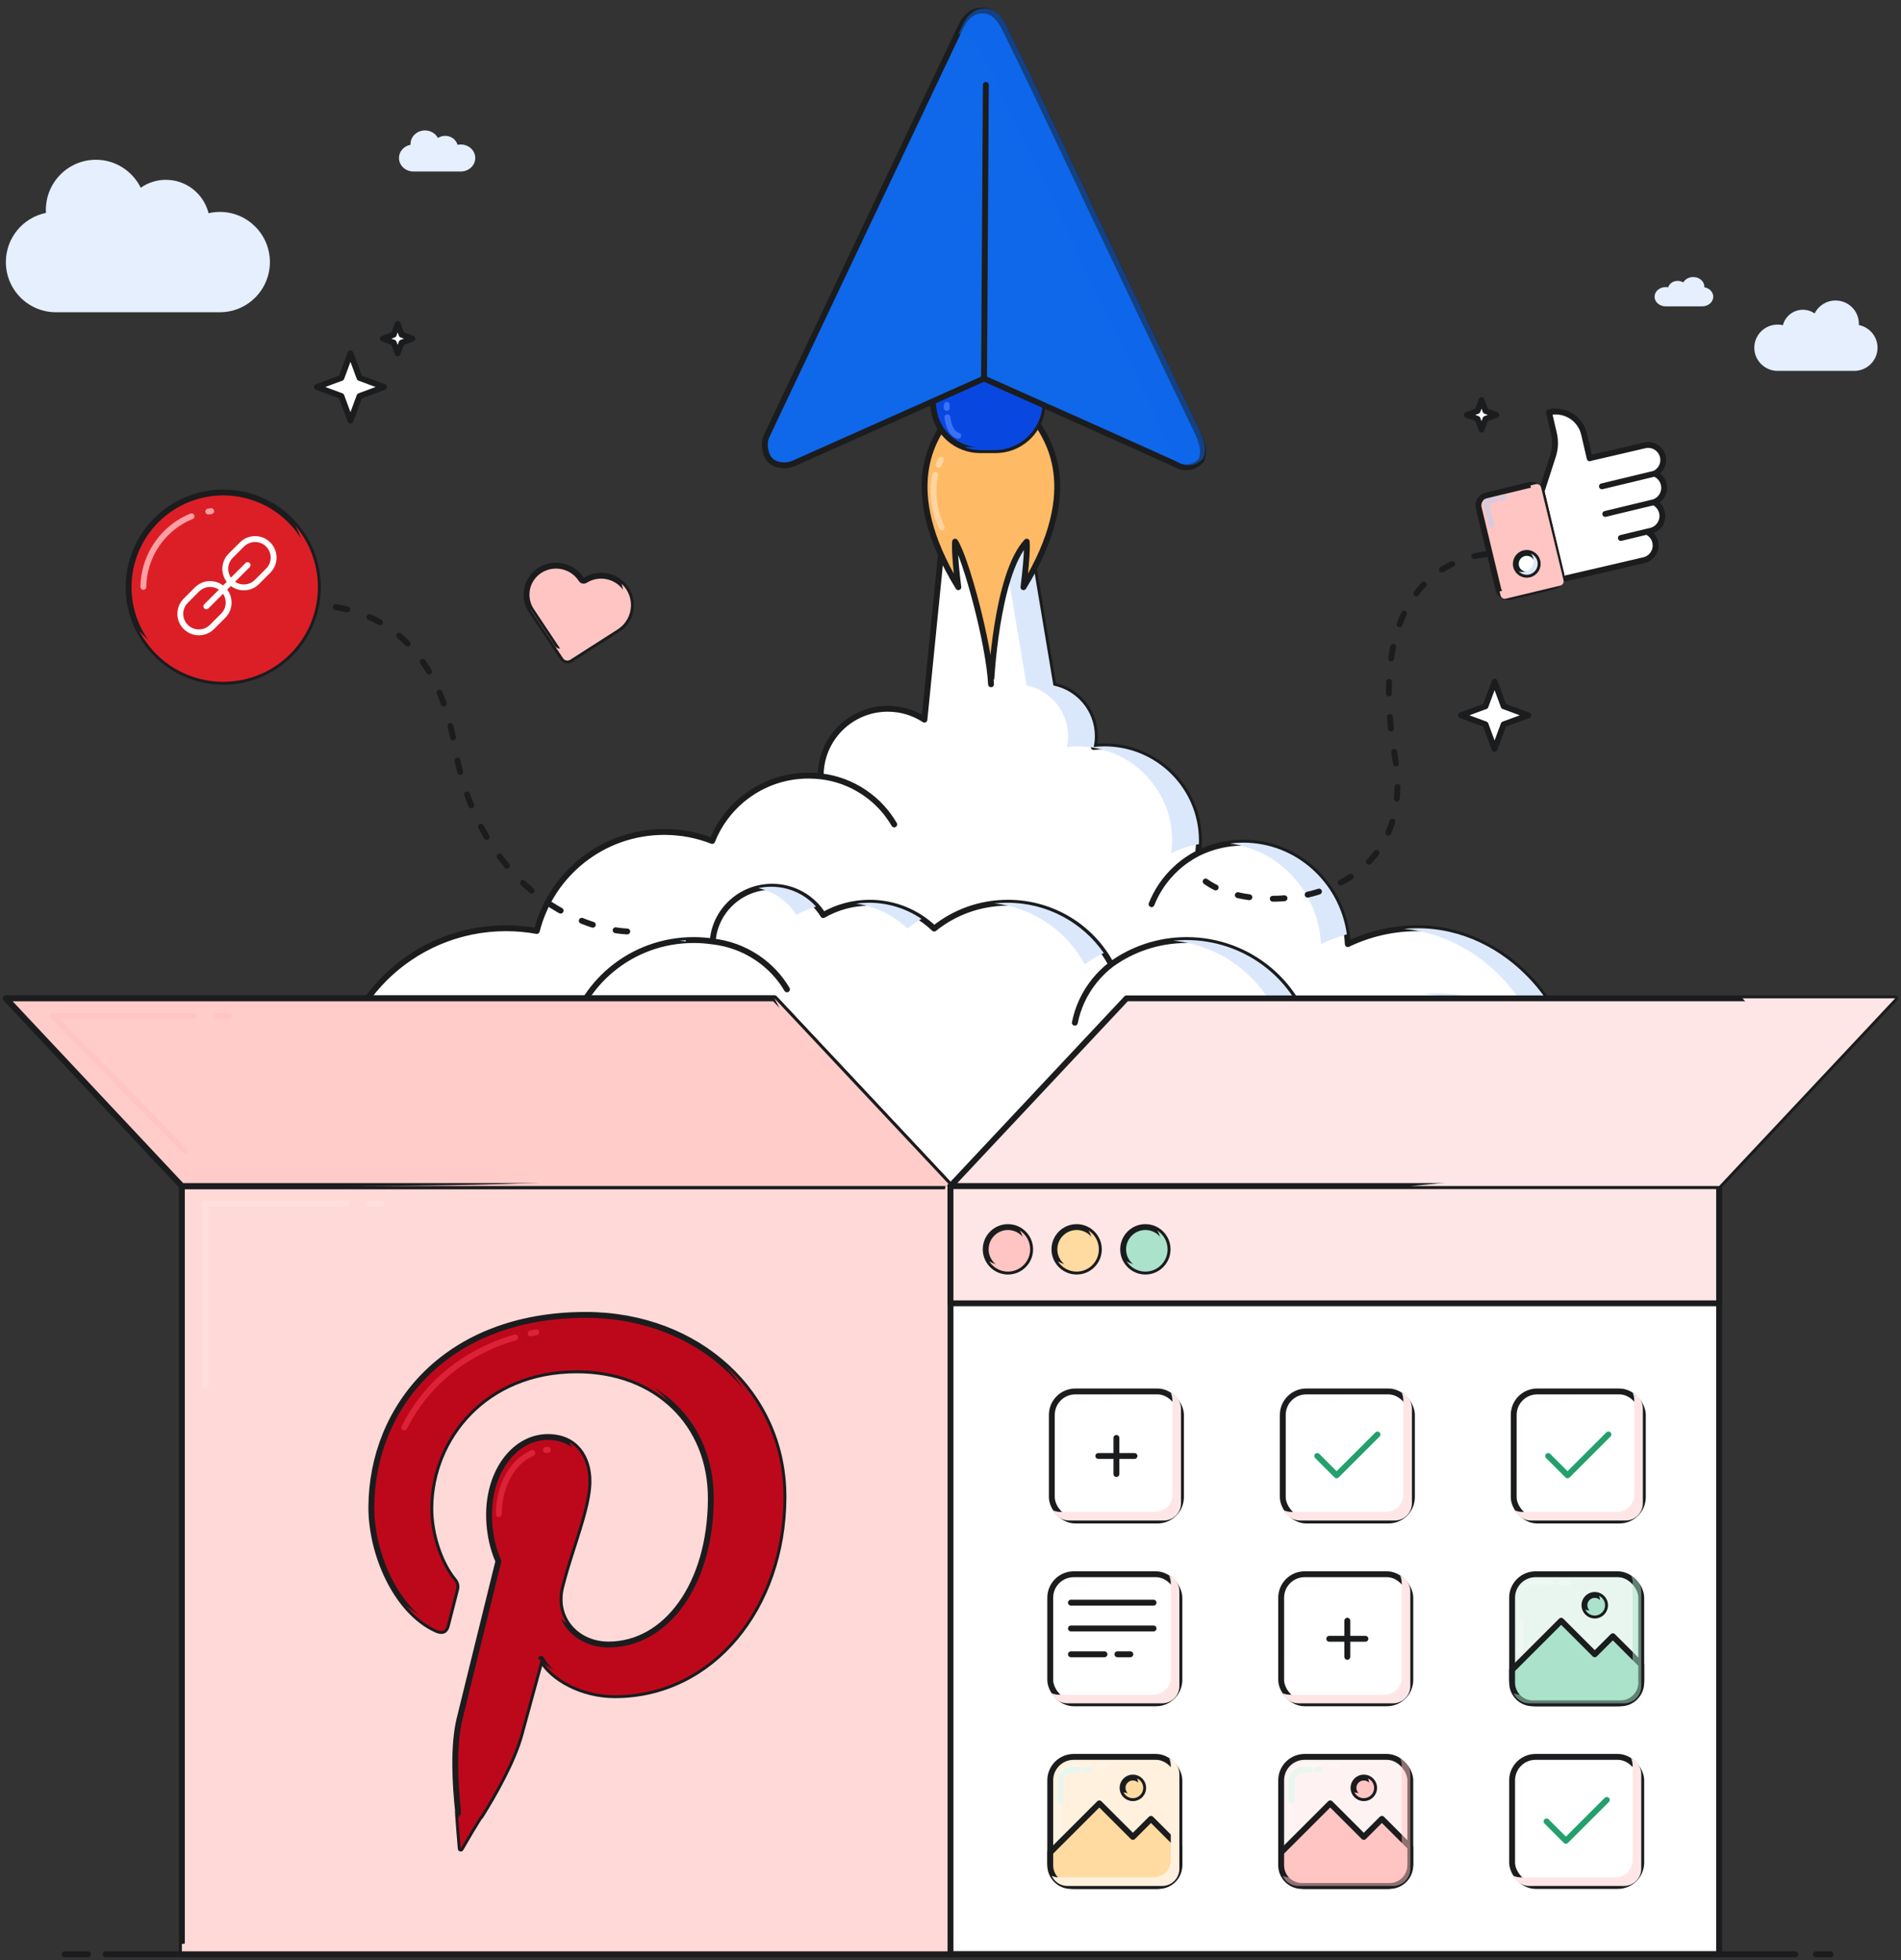 <?xml version="1.0" encoding="UTF-8"?>
<svg xmlns="http://www.w3.org/2000/svg" width="324" height="334" viewBox="0 0 324 334" fill="none">
  <rect x="0" y="0" width="324" height="334" fill="#333333" stroke="none"/>
  <path d="M157.554 122.627L163.243 65.891H171.03L179.538 116.804C183.57 117.617 186.605 121.171 186.605 125.431C186.605 126.066 186.537 126.686 186.409 127.283C187.014 127.214 187.629 127.178 188.252 127.178C197.14 127.178 204.345 134.364 204.345 143.229C204.345 143.957 204.297 144.674 204.202 145.377C206.537 144.229 209.153 143.586 211.916 143.586C221.451 143.586 229.237 151.244 229.716 160.875C233.316 159.141 237.355 158.17 241.621 158.17C256.764 158.17 268.996 172.236 268.996 187.338H162.996H56.996C56.996 171.229 70.091 158.17 86.244 158.17C88.034 158.17 89.786 158.33 91.487 158.637C93.929 148.942 102.727 141.763 113.206 141.763C116.092 141.763 118.85 142.307 121.383 143.298C123.968 136.776 130.346 132.162 137.805 132.162C138.508 132.162 139.201 132.203 139.882 132.283C139.881 132.242 139.881 132.202 139.881 132.161C139.881 125.87 144.994 120.771 151.302 120.771C153.61 120.771 155.758 121.453 157.554 122.627Z" fill="white"></path>
  <path d="M204.202 145.377C204.297 144.674 204.345 143.957 204.345 143.229C204.345 134.364 197.14 127.178 188.252 127.178C187.629 127.178 187.014 127.214 186.409 127.283C186.537 126.686 186.605 126.066 186.605 125.431C186.605 121.171 183.57 117.617 179.538 116.804L171.03 65.891H163.243L157.554 122.627C155.758 121.453 153.61 120.771 151.302 120.771C144.994 120.771 139.881 125.87 139.881 132.161C139.881 132.202 139.881 132.242 139.882 132.283M204.202 145.377C206.537 144.229 209.153 143.586 211.916 143.586C221.451 143.586 229.237 151.244 229.716 160.875C233.316 159.141 237.355 158.17 241.621 158.17C256.764 158.17 268.996 172.236 268.996 187.338H162.996H56.996C56.996 171.229 70.091 158.17 86.244 158.17C88.034 158.17 89.786 158.33 91.487 158.637C93.929 148.942 102.727 141.763 113.206 141.763C116.092 141.763 118.85 142.307 121.383 143.298C123.968 136.776 130.346 132.162 137.805 132.162C138.508 132.162 139.201 132.203 139.882 132.283M204.202 145.377C202.869 146.056 201.606 146.926 200.453 147.989C198.555 149.739 197.157 151.827 196.265 154.074M139.882 132.283C142.486 132.582 145.057 133.499 147.372 135.076C149.507 136.531 151.196 138.392 152.408 140.485" stroke="#1B1C1E" stroke-linecap="round" stroke-linejoin="round"></path>
  <g style="mix-blend-mode:multiply">
    <path d="M166.461 65.891L174.97 116.804C179.001 117.617 182.036 121.171 182.036 125.431C182.036 126.066 181.968 126.686 181.84 127.283C182.445 127.214 183.06 127.178 183.683 127.178C192.571 127.178 199.776 134.364 199.776 143.229C199.776 143.957 199.728 144.674 199.633 145.377C201.1 144.656 202.678 144.134 204.334 143.845C204.341 143.641 204.345 143.435 204.345 143.229C204.345 134.364 197.14 127.178 188.252 127.178C187.629 127.178 187.014 127.214 186.409 127.283C186.537 126.686 186.605 126.066 186.605 125.431C186.605 121.171 183.57 117.617 179.539 116.804L171.03 65.891H166.461Z" fill="#DBE8FC"></path>
    <path d="M209.632 143.734C218.098 144.842 224.707 152.026 225.147 160.875C226.554 160.197 228.029 159.636 229.558 159.204C228.319 150.373 220.893 143.586 211.916 143.586C211.142 143.586 210.38 143.636 209.632 143.734Z" fill="#DBE8FC"></path>
    <path d="M239.259 158.27C253.366 159.553 264.427 172.977 264.427 187.338H268.996C268.996 172.236 256.764 158.17 241.621 158.17C240.825 158.17 240.037 158.204 239.259 158.27Z" fill="#DBE8FC"></path>
  </g>
  <path d="M124.359 163.144C126.697 160.617 130.042 159.035 133.756 159.035C139.212 159.035 143.87 162.448 145.71 167.253" stroke="#1B1C1E"></path>
  <path d="M168.908 116.596V116.593L168.908 116.592C168.917 116.404 169.766 97.897 174.988 92.294C174.988 92.294 175.221 93.787 174.437 100.055C185.02 82.82 178.004 74.385 176.771 72.074H161.002C159.769 74.385 152.753 82.82 163.336 100.055C162.553 93.787 162.785 92.294 162.785 92.294C164.643 95.184 168.563 109.677 168.908 116.596Z" fill="#FFBA66"></path>
  <path d="M168.908 116.596V116.593C168.908 116.596 169.739 97.926 174.988 92.294C174.988 92.294 175.221 93.787 174.437 100.055C185.02 82.82 178.004 74.385 176.771 72.074H161.002C159.769 74.385 152.753 82.82 163.336 100.055C162.553 93.787 162.785 92.294 162.785 92.294C164.643 95.184 168.563 109.677 168.908 116.596ZM168.908 116.596L168.908 116.594M168.908 116.596V116.599L168.908 116.597" stroke="#1B1C1E" stroke-linejoin="round"></path>
  <path d="M160.504 89.87C159.666 88.207 158.544 84.515 159.394 80.915M160.392 78.345C160.229 78.633 160.084 78.925 159.956 79.22" stroke="#FFD4A0" stroke-linecap="round" stroke-linejoin="round"></path>
  <g style="mix-blend-mode:multiply">
    <path d="M162.963 71.121C161.896 73.119 159.892 78.554 162.771 84.308C166.371 91.501 167.97 95.897 168.37 100.293C168.77 95.897 170.369 91.501 173.968 84.308C176.848 78.554 174.844 73.119 173.777 71.121H162.963Z" fill="#FFBA66" fill-opacity="0.5"></path>
  </g>
  <g style="mix-blend-mode:multiply">
    <path d="M164.719 71.119C164.07 72.335 163.21 75.643 164.962 79.145C167.152 83.522 168.126 86.198 168.369 88.873C168.613 86.198 169.586 83.522 171.776 79.145C173.529 75.643 172.669 72.335 172.02 71.119H164.719Z" fill="#FFBA66" fill-opacity="0.5"></path>
  </g>
  <path d="M158.32 64.031H178.418L177.608 69.817C177.056 73.768 173.674 76.707 169.683 76.707H167.056C163.064 76.707 159.682 73.768 159.13 69.817L158.32 64.031Z" fill="#0848E0" stroke="#1B1C1E"></path>
  <g style="mix-blend-mode:multiply">
    <path d="M164.327 76.169C165.24 76.516 166.228 76.705 167.255 76.705L169.484 76.705C173.59 76.705 177.068 73.682 177.637 69.618L178.419 64.029L175.243 64.029L174.536 69.082C173.968 73.145 170.489 76.169 166.384 76.169L164.327 76.169Z" fill="#0848E0"></path>
  </g>
  <path d="M161.376 68.977C161.367 69.139 161.361 69.321 161.36 69.515M163.316 74.24C162.177 73.955 161.663 72.514 161.465 71.104" stroke="#3A72F8" stroke-linecap="round"></path>
  <path d="M167.717 64.499L135.419 78.899C133.586 79.732 131.236 79.258 130.62 77.34C130.231 76.127 130.291 75.08 130.683 74.243C141.73 50.908 152.802 27.582 163.751 4.536C164.365 3.242 165.383 2.061 166.801 1.85C169.95 1.38 170.945 4.274 172.087 6.534C176.996 16.514 181.685 26.629 186.467 36.685C192.19 48.73 197.922 60.801 203.687 72.787C204.569 74.632 205.468 76.342 204.774 78.389C204.271 79.017 203.557 79.44 202.764 79.581C201.972 79.722 201.155 79.572 200.464 79.157C190.159 74.497 178.125 69.148 167.717 64.499Z" fill="#0F67EA"></path>
  <path d="M168.024 14.47L167.717 64.499M167.717 64.499L135.419 78.899C133.586 79.732 131.236 79.258 130.62 77.34C130.231 76.127 130.291 75.08 130.683 74.243C141.73 50.908 152.802 27.582 163.751 4.536C164.365 3.242 165.383 2.061 166.801 1.85C169.95 1.38 170.945 4.274 172.087 6.534C176.996 16.514 181.685 26.629 186.467 36.685C192.19 48.73 197.922 60.801 203.687 72.787C204.569 74.632 205.468 76.342 204.774 78.389C204.271 79.017 203.557 79.44 202.764 79.581C201.972 79.722 201.155 79.572 200.464 79.157C190.159 74.497 178.125 69.148 167.717 64.499Z" stroke="#1B1C1E" stroke-linecap="round" stroke-linejoin="round"></path>
  <g style="mix-blend-mode:screen">
    <path d="M159.161 20.783L158.025 23.16M135.879 69.53L155.186 29.105" stroke="#0F67EA" stroke-opacity="0.8" stroke-linecap="round" stroke-linejoin="round"></path>
  </g>
  <g style="mix-blend-mode:multiply">
    <path d="M163.357 5.759C165.792 5.673 166.813 7.782 167.764 9.747C167.886 10 168.007 10.249 168.13 10.492C171.571 17.489 174.905 24.553 178.238 31.616C179.659 34.627 181.08 37.638 182.509 40.643L183.306 42.319C188.764 53.808 194.231 65.315 199.729 76.745C199.769 76.827 199.808 76.909 199.847 76.991C200.126 77.572 200.399 78.141 200.616 78.715C200.684 78.745 200.751 78.776 200.818 78.806C201.509 79.221 202.326 79.371 203.118 79.23C203.91 79.089 204.625 78.666 205.128 78.039C205.79 76.082 205 74.434 204.159 72.682C204.12 72.6 204.08 72.518 204.041 72.436C198.543 61.006 193.076 49.5 187.618 38.011L186.821 36.334C185.392 33.329 183.971 30.318 182.55 27.308C179.217 20.244 175.883 13.181 172.441 6.184C172.319 5.941 172.198 5.691 172.075 5.439C171.06 3.341 169.966 1.079 167.155 1.499C165.737 1.71 164.719 2.891 164.104 4.185C163.855 4.71 163.606 5.234 163.357 5.759Z" fill="#0F67EA" fill-opacity="0.5"></path>
  </g>
  <path d="M131.608 151.098C126.228 151.098 121.821 155.214 121.471 160.421C120.409 160.264 119.323 160.182 118.217 160.182C107.561 160.182 98.7 167.737 96.863 177.698C92.004 174.115 85.971 171.992 79.431 171.992C66.765 171.992 55.99 179.955 51.996 191.069L162.496 205.059L272.996 191.069C269.889 178.555 258.175 171.118 244.496 171.118C236.215 171.118 228.982 172.67 223.685 178.134C222.031 167.958 213.065 160.182 202.255 160.182C197.441 160.182 192.993 161.724 189.395 164.333C186.083 158.088 179.438 153.823 171.78 153.823C167.011 153.823 162.637 155.476 159.214 158.231C156.382 155.504 152.506 153.823 148.231 153.823C145.341 153.823 142.634 154.591 140.309 155.931C138.531 153.034 135.298 151.098 131.608 151.098Z" fill="white"></path>
  <path d="M121.471 160.421C121.821 155.214 126.228 151.098 131.608 151.098C135.298 151.098 138.531 153.034 140.309 155.931C142.634 154.591 145.341 153.823 148.231 153.823C152.506 153.823 156.382 155.504 159.214 158.231C162.637 155.476 167.011 153.823 171.78 153.823C179.438 153.823 186.083 158.088 189.395 164.333M121.471 160.421C120.409 160.264 119.323 160.182 118.217 160.182C107.561 160.182 98.7 167.737 96.863 177.698C92.004 174.115 85.971 171.992 79.431 171.992C66.765 171.992 55.99 179.955 51.996 191.069L162.496 205.059L272.996 191.069C269.889 178.555 258.175 171.118 244.496 171.118C236.215 171.118 228.982 172.67 223.685 178.134C222.031 167.958 213.065 160.182 202.255 160.182C197.441 160.182 192.993 161.724 189.395 164.333M121.471 160.421C124.103 160.718 126.702 161.631 129.041 163.2C131.198 164.647 132.906 166.499 134.13 168.581M189.395 164.333C188.376 165.114 187.432 166.024 186.589 167.06C184.82 169.235 183.696 171.714 183.193 174.273" stroke="#1B1C1E" stroke-linecap="round" stroke-linejoin="round"></path>
  <g style="mix-blend-mode:multiply">
    <path d="M116.885 160.212C116.529 160.23 116.176 160.257 115.825 160.292C116.175 160.327 116.523 160.37 116.869 160.421C116.873 160.351 116.879 160.281 116.885 160.212Z" fill="#DBE8FC"></path>
    <path d="M92.823 175.304C88.761 173.189 84.129 171.992 79.212 171.992C78.466 171.992 77.727 172.019 76.996 172.073C82.688 172.494 87.922 174.523 92.233 177.698C92.383 176.883 92.581 176.084 92.823 175.304Z" fill="#DBE8FC"></path>
    <path d="M268.565 191.069H272.996C269.885 178.555 258.398 169.266 244.704 169.266C243.958 169.266 243.22 169.294 242.488 169.348C255.192 170.287 265.623 179.236 268.565 191.069Z" fill="#DBE8FC"></path>
    <path d="M222.851 174.95C220.027 166.38 211.837 160.182 202.175 160.182C201.427 160.182 200.688 160.219 199.959 160.292C209.771 161.268 217.656 168.661 219.198 178.134C220.322 176.976 221.544 175.91 222.851 174.95Z" fill="#DBE8FC"></path>
    <path d="M188.116 162.387C184.541 157.219 178.507 153.823 171.665 153.823C170.916 153.823 170.177 153.864 169.45 153.943C176.169 154.675 181.877 158.698 184.869 164.333C185.887 163.596 186.973 162.944 188.116 162.387Z" fill="#DBE8FC"></path>
    <path d="M157.05 156.577C154.508 154.841 151.42 153.823 148.09 153.823C147.338 153.823 146.598 153.875 145.874 153.975C149.27 154.446 152.317 155.983 154.654 158.231C155.408 157.624 156.209 157.071 157.05 156.577Z" fill="#DBE8FC"></path>
    <path d="M139.082 154.488C137.899 154.842 136.774 155.328 135.728 155.931C134.314 153.631 131.982 151.936 129.232 151.336C129.946 151.18 130.687 151.098 131.448 151.098C134.488 151.098 137.218 152.409 139.082 154.488Z" fill="#DBE8FC"></path>
  </g>
  <path d="M106.91 158.722C98.854 158.331 81.686 151.438 77.46 126.992C73.235 102.546 54.992 101.544 46.399 104.098" stroke="#1B1C1E" stroke-linecap="round" stroke-linejoin="round" stroke-dasharray="2 4"></path>
  <path d="M59.731 60.215L61.279 64.395L65.462 65.942L61.279 67.488L59.731 71.668L58.183 67.488L54 65.942L58.183 64.395L59.731 60.215Z" fill="white" stroke="#1B1C1E" stroke-linecap="round" stroke-linejoin="round"></path>
  <path d="M254.731 116.158L256.279 120.338L260.462 121.885L256.279 123.432L254.731 127.612L253.183 123.432L249 121.885L253.183 120.338L254.731 116.158Z" fill="white" stroke="#1B1C1E" stroke-linecap="round" stroke-linejoin="round"></path>
  <path d="M67.777 55.201L68.454 57.03L70.284 57.707L68.454 58.383L67.777 60.212L67.1 58.383L65.269 57.707L67.1 57.03L67.777 55.201Z" fill="white" stroke="#1B1C1E" stroke-linecap="round" stroke-linejoin="round"></path>
  <path d="M252.508 68.193L251.831 70.022L250.001 70.699L251.831 71.376L252.508 73.204L253.186 71.376L255.016 70.699L253.186 70.022L252.508 68.193Z" fill="white" stroke="#1B1C1E" stroke-linecap="round" stroke-linejoin="round"></path>
  <path d="M205.485 150.202C214.186 156.597 242.052 153.941 237.723 128.768C231.763 94.116 254.225 94.388 254.225 94.388" stroke="#1B1C1E" stroke-linecap="round" stroke-linejoin="round" stroke-dasharray="2 4"></path>
  <rect x="31" y="202.096" width="131" height="130.906" fill="#FFD9D8" stroke="#1B1C1E" stroke-linejoin="round"></rect>
  <path d="M81.919 309.465C81.79 309.34 78.526 315 78.526 315C78.526 315 77.959 308.341 78.044 308.374C77.59 304.1 77.197 297.526 78.332 292.859C79.358 288.643 84.949 266.005 84.949 266.005C84.949 266.005 83.324 262.768 83.354 257.984C83.401 250.471 87.868 244.863 93.387 244.863C98.078 244.863 100.323 248.323 100.297 252.473C100.278 255.431 99.03 259.324 97.716 263.424C96.971 265.747 96.205 268.138 95.63 270.461C94.3 275.839 98.313 280.224 103.711 280.224C113.485 280.224 121.061 270.099 121.153 255.484C121.234 242.548 111.83 233.504 98.321 233.504C82.675 233.504 73.419 245.034 73.344 256.95C73.315 261.593 75.104 266.572 77.359 269.279C77.805 269.814 77.868 270.283 77.731 270.829C77.489 271.791 77.082 273.376 76.739 274.711L76.738 274.715C76.473 275.747 76.246 276.629 76.165 276.956C75.919 277.945 75.36 278.155 74.321 277.678C67.473 274.537 63.241 264.672 63.291 256.748C63.398 239.706 76.1 224.055 99.83 224.055C118.906 224.055 133.646 237.41 133.534 255.258C133.417 273.877 121.374 288.862 104.789 288.862C99.216 288.862 93.996 286.018 92.224 282.658C92.224 282.658 89.401 292.974 88.717 295.501C87.47 300.108 84.181 305.861 81.919 309.465Z" fill="#BD081C" stroke="#1B1C1E" stroke-linejoin="round"></path>
  <path d="M85.017 257.984C85.049 252.99 87.424 249.005 90.719 247.598M93.377 247.051C93.265 247.051 93.153 247.054 93.042 247.059" stroke="#DD2237" stroke-linecap="round" stroke-linejoin="round"></path>
  <path d="M87.79 227.889C78.771 230.551 72.418 236.221 68.914 243.218M91.398 227.016C91.08 227.077 90.765 227.141 90.453 227.209" stroke="#DD2237" stroke-linecap="round" stroke-linejoin="round"></path>
  <g style="mix-blend-mode:multiply">
    <path d="M78.11 309.783C78.899 308.459 79.667 307.214 79.729 307.274C81.991 303.669 85.279 297.916 86.527 293.31C87.211 290.782 90.033 280.467 90.033 280.467C90.506 281.363 91.224 282.223 92.129 283.001C91.633 284.814 89.326 293.248 88.717 295.5C87.469 300.106 84.181 305.859 81.919 309.464C81.789 309.338 78.526 314.999 78.526 314.999C78.526 314.999 78.247 311.728 78.11 309.783Z" fill="#BD081C"></path>
    <path d="M92.746 283.498C94.882 286.478 99.688 288.86 104.788 288.86C121.373 288.86 133.417 273.876 133.534 255.256C133.59 246.238 129.855 238.367 123.684 232.786C128.537 238.156 131.393 245.171 131.344 253.066C131.227 271.686 119.183 286.67 102.598 286.67C98.836 286.67 95.234 285.374 92.746 283.498Z" fill="#BD081C"></path>
    <path d="M69.199 273.622C70.675 275.377 72.394 276.793 74.321 277.677C75.36 278.153 75.918 277.943 76.164 276.954C76.246 276.627 76.472 275.748 76.736 274.718L76.738 274.71C77.081 273.375 77.489 271.789 77.73 270.827C77.867 270.281 77.804 269.813 77.358 269.278C75.103 266.571 73.314 261.592 73.343 256.948C73.418 245.033 82.674 233.503 98.321 233.503C104.605 233.503 110.001 235.46 113.967 238.856C109.92 234.125 103.664 231.312 96.131 231.312C80.484 231.312 71.228 242.843 71.153 254.758C71.124 259.402 72.913 264.381 75.168 267.088C75.614 267.623 75.677 268.091 75.54 268.637C75.299 269.599 74.891 271.185 74.548 272.52L74.546 272.527C74.282 273.557 74.056 274.437 73.974 274.764C73.728 275.753 73.17 275.963 72.131 275.487C71.091 275.01 70.112 274.378 69.199 273.622Z" fill="#BD081C"></path>
    <path d="M96.575 276.596C95.477 274.917 95.055 272.781 95.629 270.46C96.204 268.136 96.971 265.746 97.716 263.422C99.029 259.323 100.277 255.43 100.296 252.471C100.314 249.587 99.235 247.035 97 245.748C97.752 247.021 98.117 248.594 98.106 250.281C98.087 253.24 96.84 257.133 95.525 261.232C94.781 263.556 94.014 265.946 93.439 268.27C92.57 271.785 93.984 274.876 96.575 276.596Z" fill="#BD081C"></path>
  </g>
  <path d="M1 170.119H132L162 202.096H31L1 170.119Z" fill="#D9D9D9" stroke="#1B1C1E" stroke-linejoin="round"></path>
  <path d="M1 170.119H132L162 202.096H31L1 170.119Z" fill="#FFC5C3" stroke="#1B1C1E" stroke-linejoin="round"></path>
  <path d="M1 170.119H132L162 202.096H31L1 170.119Z" fill="#FFCCCA" stroke="#1B1C1E" stroke-linejoin="round"></path>
  <path d="M31.5 196.101L9 173.117H33M39 173.117H37" stroke="#FFC5C3" stroke-linecap="round" stroke-linejoin="round"></path>
  <g style="mix-blend-mode:multiply">
    <path d="M31 331.244V333.004H162V202.098H161.133C153.701 270.233 99.322 324.276 31 331.244Z" fill="#FFD9D8"></path>
  </g>
  <path d="M35 236.074V205.096H59M65 205.096H63" stroke="#FFE0DF" stroke-linecap="round" stroke-linejoin="round"></path>
  <g style="mix-blend-mode:multiply">
    <path d="M59.352 202.096H162.001L132.001 170.12L131.999 170.119C147.343 199.468 121.486 201.934 59.352 202.096Z" fill="#FFCCCA"></path>
  </g>
  <rect width="131" height="130.906" transform="matrix(-1 0 0 1 293 202.096)" fill="white" stroke="#1B1C1E" stroke-linejoin="round"></rect>
  <rect width="131" height="19.986" transform="matrix(-1 0 0 1 293 202.096)" fill="#FFE6E6" stroke="#1B1C1E" stroke-linejoin="round"></rect>
  <ellipse cx="171.788" cy="212.883" rx="3.788" ry="3.793" fill="#FFC5C3" stroke="#1B1C1E"></ellipse>
  <g style="mix-blend-mode:overlay">
    <path d="M169.164 212.974C169.164 211.985 169.691 211.12 170.48 210.644M171.878 210.256C171.829 210.256 171.779 210.257 171.73 210.26" stroke="#FFC5C3" stroke-linecap="round"></path>
  </g>
  <g style="mix-blend-mode:color-burn">
    <path d="M170.624 215.512C172.716 215.512 174.412 213.814 174.412 211.719C174.412 210.97 174.195 210.272 173.821 209.684C174.875 210.357 175.575 211.539 175.575 212.884C175.575 214.979 173.879 216.678 171.787 216.678C170.443 216.678 169.262 215.977 168.59 214.92C169.177 215.295 169.875 215.512 170.624 215.512Z" fill="#FFC5C3"></path>
  </g>
  <ellipse cx="183.499" cy="212.883" rx="3.788" ry="3.793" fill="#FFDAA1" stroke="#1B1C1E"></ellipse>
  <g style="mix-blend-mode:overlay">
    <path d="M180.875 212.974C180.875 211.985 181.402 211.12 182.19 210.644M183.589 210.256C183.54 210.256 183.49 210.257 183.441 210.26" stroke="#FFDAA1" stroke-linecap="round"></path>
  </g>
  <g style="mix-blend-mode:color-burn">
    <path d="M182.335 215.512C184.427 215.512 186.123 213.814 186.123 211.719C186.123 210.97 185.906 210.272 185.532 209.684C186.586 210.357 187.286 211.539 187.286 212.884C187.286 214.979 185.59 216.678 183.498 216.678C182.154 216.678 180.973 215.977 180.301 214.92C180.888 215.295 181.586 215.512 182.335 215.512Z" fill="#FFDAA1"></path>
  </g>
  <ellipse cx="195.214" cy="212.883" rx="3.788" ry="3.793" fill="#AAE2CB" stroke="#1B1C1E"></ellipse>
  <g style="mix-blend-mode:overlay">
    <path d="M192.59 212.974C192.59 211.985 193.117 211.12 193.905 210.644M195.304 210.256C195.255 210.256 195.205 210.257 195.156 210.26" stroke="#AAE2CB" stroke-linecap="round"></path>
  </g>
  <g style="mix-blend-mode:color-burn">
    <path d="M194.05 215.512C196.142 215.512 197.838 213.814 197.838 211.719C197.838 210.97 197.621 210.272 197.246 209.684C198.301 210.357 199.001 211.539 199.001 212.884C199.001 214.979 197.305 216.678 195.213 216.678C193.869 216.678 192.688 215.977 192.016 214.92C192.603 215.295 193.301 215.512 194.05 215.512Z" fill="#AAE2CB"></path>
  </g>
  <path d="M323 170.117H192L162 202.094H293L323 170.117Z" fill="#FFE6E6" stroke="#1B1C1E" stroke-linejoin="round"></path>
  <g style="mix-blend-mode:multiply">
    <path fill-rule="evenodd" clip-rule="evenodd" d="M297.001 170.117C304.834 178.445 304.501 196.498 240.501 202.094L293 202.094L323 170.117H297.001Z" fill="#FFE6E6"></path>
  </g>
  <path fill-rule="evenodd" clip-rule="evenodd" d="M264.703 272.897C263.385 273.074 262.351 274.092 262.173 275.384C262.13 275.701 262.13 280.514 262.173 280.83C262.261 281.47 262.55 282.042 263.016 282.497C263.48 282.95 264.07 283.234 264.724 283.319C265.048 283.362 269.98 283.362 270.304 283.319C271.638 283.145 272.676 282.132 272.855 280.83C272.898 280.514 272.898 275.701 272.855 275.384C272.676 274.082 271.638 273.069 270.304 272.895C269.993 272.854 265.005 272.856 264.703 272.897ZM270.077 273.808C270.591 273.855 271.011 274.048 271.356 274.394C271.692 274.732 271.872 275.12 271.92 275.605C271.948 275.899 271.948 280.315 271.92 280.609C271.872 281.095 271.692 281.482 271.356 281.82C271.011 282.166 270.591 282.359 270.077 282.407C269.776 282.435 265.251 282.435 264.95 282.407C264.437 282.359 264.017 282.166 263.672 281.82C263.336 281.482 263.156 281.095 263.108 280.609C263.08 280.315 263.08 275.899 263.108 275.605C263.157 275.105 263.355 274.694 263.709 274.358C264.043 274.041 264.458 273.852 264.912 273.809C265.178 273.784 269.808 273.783 270.077 273.808ZM270.143 274.669C269.986 274.728 269.841 274.864 269.768 275.019C269.566 275.454 269.875 275.948 270.366 275.974C270.602 275.987 270.844 275.869 270.974 275.676C271.059 275.552 271.089 275.446 271.087 275.276C271.083 274.82 270.589 274.502 270.143 274.669ZM267.136 275.436C266.529 275.519 265.998 275.777 265.562 276.202C265.093 276.66 264.833 277.201 264.762 277.867C264.695 278.505 264.902 279.215 265.308 279.735C265.431 279.892 265.685 280.14 265.846 280.26C266.378 280.656 267.106 280.859 267.76 280.792C268.442 280.724 268.996 280.47 269.466 280.012C269.935 279.554 270.195 279.013 270.265 278.348C270.321 277.823 270.19 277.237 269.912 276.766C269.35 275.812 268.248 275.284 267.136 275.436ZM267.934 276.388C268.586 276.54 269.12 277.061 269.275 277.698C269.333 277.935 269.333 278.279 269.275 278.517C269.151 279.024 268.788 279.465 268.304 279.694C268.041 279.818 267.817 279.868 267.514 279.868C267.211 279.868 266.987 279.818 266.724 279.694C266.24 279.465 265.876 279.024 265.752 278.517C265.694 278.279 265.694 277.935 265.752 277.698C265.907 277.066 266.439 276.543 267.084 276.389C267.32 276.333 267.694 276.332 267.934 276.388Z" fill="white"></path>
  <g style="mix-blend-mode:overlay">
    <path d="M266.071 268.219H264.935M257.738 280.393V271.219C257.738 269.562 259.081 268.219 260.738 268.219H263.041" stroke="#FBFBFB" stroke-opacity="0.3" stroke-linecap="round" stroke-linejoin="round"></path>
  </g>
  <rect x="257.719" y="268.25" width="22.011" height="21.995" rx="4" fill="#E9F6F0" stroke="#1B1C1E"></rect>
  <path d="M261.24 290.245H276.208C278.153 290.245 279.729 288.669 279.729 286.726V283.646L274.887 278.807L271.806 281.887L266.083 276.168L257.719 284.526V286.726C257.719 288.669 259.295 290.245 261.24 290.245Z" fill="#AAE2CB" stroke="#1B1C1E" stroke-linejoin="round"></path>
  <g style="mix-blend-mode:overlay">
    <path d="M267.258 269.715H266.158M259.188 281.445V272.715C259.188 271.058 260.531 269.715 262.188 269.715H264.323" stroke="#FBFBFB" stroke-opacity="0.3" stroke-linecap="round" stroke-linejoin="round"></path>
  </g>
  <g style="mix-blend-mode:multiply">
    <path d="M257.977 288.518C258.437 289.536 259.462 290.244 260.652 290.244H276.793C278.414 290.244 279.728 288.931 279.728 287.311V271.181C279.728 269.992 279.019 268.968 278.001 268.508C278.168 268.876 278.26 269.285 278.26 269.715V285.845C278.26 287.464 276.947 288.777 275.326 288.777H259.185C258.754 288.777 258.345 288.685 257.977 288.518Z" fill="#AAE2CB" fill-opacity="0.5"></path>
  </g>
  <ellipse cx="271.804" cy="273.529" rx="1.761" ry="1.76" fill="#AAE2CB" stroke="#1B1C1E"></ellipse>
  <g style="mix-blend-mode:multiply">
    <path d="M270.924 274.408C271.897 274.408 272.685 273.62 272.685 272.648C272.685 272.39 272.629 272.145 272.529 271.924C273.14 272.2 273.565 272.814 273.565 273.528C273.565 274.5 272.777 275.288 271.804 275.288C271.09 275.288 270.476 274.863 270.199 274.252C270.42 274.352 270.666 274.408 270.924 274.408Z" fill="#AAE2CB"></path>
  </g>
  <g style="mix-blend-mode:overlay">
    <path d="M264.323 270.447H263.883M259.48 275.726V272.447C259.48 271.343 260.376 270.447 261.48 270.447H262.562" stroke="#E9F6F0" stroke-linecap="round" stroke-linejoin="round"></path>
  </g>
  <rect x="218.355" y="299.369" width="22.011" height="21.995" rx="4" fill="#FFF2F2" stroke="#1B1C1E"></rect>
  <path d="M221.877 321.364H236.844C238.789 321.364 240.366 319.788 240.366 317.845V314.765L235.524 309.926L232.442 313.006L226.72 307.287L218.355 315.645V317.845C218.355 319.788 219.932 321.364 221.877 321.364Z" fill="#FFC5C3" stroke="#1B1C1E" stroke-linejoin="round"></path>
  <g style="mix-blend-mode:overlay">
    <path d="M227.891 300.834H226.79M219.82 312.565V303.834C219.82 302.177 221.163 300.834 222.82 300.834H224.956" stroke="#FBFBFB" stroke-opacity="0.3" stroke-linecap="round" stroke-linejoin="round"></path>
  </g>
  <g style="mix-blend-mode:multiply">
    <path d="M218.617 319.639C219.078 320.657 220.102 321.365 221.293 321.365H237.434C239.055 321.365 240.368 320.052 240.368 318.432V302.302C240.368 301.113 239.66 300.089 238.642 299.629C238.808 299.997 238.901 300.406 238.901 300.836V316.966C238.901 318.585 237.587 319.898 235.966 319.898H219.825C219.395 319.898 218.986 319.806 218.617 319.639Z" fill="#FFC5C3" fill-opacity="0.5"></path>
  </g>
  <ellipse cx="232.444" cy="304.648" rx="1.761" ry="1.76" fill="#FFC5C3" stroke="#1B1C1E"></ellipse>
  <g style="mix-blend-mode:multiply">
    <path d="M231.561 305.527C232.533 305.527 233.322 304.739 233.322 303.767C233.322 303.509 233.266 303.264 233.166 303.043C233.777 303.319 234.202 303.933 234.202 304.647C234.202 305.619 233.414 306.407 232.441 306.407C231.727 306.407 231.112 305.982 230.836 305.371C231.057 305.471 231.302 305.527 231.561 305.527Z" fill="#FFC5C3"></path>
  </g>
  <g style="mix-blend-mode:overlay">
    <path d="M224.96 301.57H224.519M220.117 306.849V303.57C220.117 302.466 221.013 301.57 222.117 301.57H223.199" stroke="#E9F6F0" stroke-linecap="round" stroke-linejoin="round"></path>
  </g>
  <rect x="179" y="299.369" width="22.011" height="21.995" rx="4" fill="#FFF1DD" stroke="#1B1C1E"></rect>
  <path d="M182.522 321.364H197.489C199.434 321.364 201.011 319.788 201.011 317.845V314.765L196.168 309.926L193.087 313.006L187.364 307.287L179 315.645V317.845C179 319.788 180.577 321.364 182.522 321.364Z" fill="#FFDAA1" stroke="#1B1C1E" stroke-linejoin="round"></path>
  <g style="mix-blend-mode:overlay">
    <path d="M188.539 300.836H187.439M180.469 312.567V303.836C180.469 302.179 181.812 300.836 183.469 300.836H185.605" stroke="#FBFBFB" stroke-opacity="0.3" stroke-linecap="round" stroke-linejoin="round"></path>
  </g>
  <g style="mix-blend-mode:multiply">
    <path d="M179.258 319.639C179.718 320.657 180.743 321.365 181.933 321.365H198.074C199.695 321.365 201.009 320.052 201.009 318.432V302.302C201.009 301.113 200.301 300.089 199.282 299.629C199.449 299.997 199.542 300.406 199.542 300.836V316.966C199.542 318.585 198.228 319.898 196.607 319.898H180.466C180.035 319.898 179.626 319.806 179.258 319.639Z" fill="#FFF1DD"></path>
  </g>
  <ellipse cx="193.085" cy="304.648" rx="1.761" ry="1.76" fill="#FFDAA1" stroke="#1B1C1E"></ellipse>
  <g style="mix-blend-mode:multiply">
    <path d="M192.205 305.527C193.178 305.527 193.966 304.739 193.966 303.767C193.966 303.509 193.91 303.264 193.811 303.043C194.421 303.319 194.847 303.933 194.847 304.647C194.847 305.619 194.058 306.407 193.086 306.407C192.372 306.407 191.757 305.982 191.48 305.371C191.702 305.471 191.947 305.527 192.205 305.527Z" fill="#FFDAA1"></path>
  </g>
  <g style="mix-blend-mode:overlay">
    <path d="M185.604 301.57H185.164M180.762 306.849V303.57C180.762 302.466 181.657 301.57 182.762 301.57H183.843" stroke="#E9F6F0" stroke-linecap="round" stroke-linejoin="round"></path>
  </g>
  <rect x="179" y="268.248" width="22.011" height="21.995" rx="4" fill="white" stroke="#1B1C1E"></rect>
  <g style="mix-blend-mode:overlay">
    <path d="M188.539 269.713H187.439M180.469 281.444V272.713C180.469 271.056 181.812 269.713 183.469 269.713H185.605" stroke="#FBFBFB" stroke-opacity="0.3" stroke-linecap="round" stroke-linejoin="round"></path>
  </g>
  <g style="mix-blend-mode:multiply">
    <path d="M179.258 288.516C179.718 289.534 180.743 290.242 181.933 290.242H198.074C199.695 290.242 201.009 288.929 201.009 287.309V271.179C201.009 269.99 200.301 268.966 199.282 268.506C199.449 268.874 199.542 269.283 199.542 269.713V285.843C199.542 287.462 198.228 288.775 196.607 288.775H180.466C180.035 288.775 179.626 288.683 179.258 288.516Z" fill="#FFE6E6"></path>
  </g>
  <path d="M182.523 273.088H196.61M182.523 277.487H196.61M182.523 281.886H188.246M190.447 281.886H192.648" stroke="#1B1C1E" stroke-linecap="round" stroke-linejoin="round"></path>
  <rect x="257.719" y="299.369" width="22.011" height="21.995" rx="4" fill="white" stroke="#1B1C1E"></rect>
  <path d="M263.59 310.365L266.891 313.664L273.861 306.699" stroke="#23A06C" stroke-linecap="round" stroke-linejoin="round"></path>
  <g style="mix-blend-mode:overlay">
    <path d="M267.258 300.834H266.158M259.188 312.565V303.834C259.188 302.177 260.531 300.834 262.188 300.834H264.323" stroke="#FBFBFB" stroke-opacity="0.3" stroke-linecap="round" stroke-linejoin="round"></path>
  </g>
  <g style="mix-blend-mode:multiply">
    <path d="M257.977 319.639C258.437 320.657 259.462 321.365 260.652 321.365H276.793C278.414 321.365 279.728 320.052 279.728 318.432V302.302C279.728 301.113 279.019 300.089 278.001 299.629C278.168 299.997 278.26 300.406 278.26 300.836V316.966C278.26 318.585 276.947 319.898 275.326 319.898H259.185C258.754 319.898 258.345 319.806 257.977 319.639Z" fill="#FFE6E6"></path>
  </g>
  <rect x="218.359" y="268.246" width="22.011" height="21.995" rx="4" fill="white" stroke="#1B1C1E"></rect>
  <path d="M229.633 276.164L229.633 282.323" stroke="#1B1C1E" stroke-linecap="round" stroke-linejoin="round"></path>
  <path d="M232.715 279.244L226.552 279.244" stroke="#1B1C1E" stroke-linecap="round" stroke-linejoin="round"></path>
  <g style="mix-blend-mode:overlay">
    <path d="M227.899 269.711H226.798M219.828 281.442V272.711C219.828 271.054 221.171 269.711 222.828 269.711H224.964" stroke="#FBFBFB" stroke-opacity="0.3" stroke-linecap="round" stroke-linejoin="round"></path>
  </g>
  <g style="mix-blend-mode:multiply">
    <path d="M218.617 288.514C219.078 289.532 220.102 290.24 221.293 290.24H237.434C239.055 290.24 240.368 288.927 240.368 287.307V271.177C240.368 269.988 239.66 268.964 238.642 268.504C238.808 268.872 238.901 269.281 238.901 269.711V285.841C238.901 287.46 237.587 288.773 235.966 288.773H219.825C219.395 288.773 218.986 288.681 218.617 288.514Z" fill="#FFE6E6"></path>
  </g>
  <rect x="179.27" y="237.1" width="22.011" height="21.995" rx="4" fill="white" stroke="#1B1C1E"></rect>
  <path d="M190.277 245.016L190.277 251.174" stroke="#1B1C1E" stroke-linecap="round" stroke-linejoin="round"></path>
  <path d="M193.359 248.096L187.196 248.096" stroke="#1B1C1E" stroke-linecap="round" stroke-linejoin="round"></path>
  <g style="mix-blend-mode:overlay">
    <path d="M188.805 238.564H187.704M180.734 250.295V241.564C180.734 239.908 182.078 238.564 183.734 238.564H185.87" stroke="#FBFBFB" stroke-opacity="0.3" stroke-linecap="round" stroke-linejoin="round"></path>
  </g>
  <g style="mix-blend-mode:multiply">
    <path d="M179.531 257.368C179.992 258.385 181.016 259.093 182.207 259.093H198.348C199.969 259.093 201.283 257.78 201.283 256.16V240.031C201.283 238.842 200.574 237.818 199.556 237.357C199.722 237.726 199.815 238.134 199.815 238.565V254.694C199.815 256.314 198.501 257.627 196.88 257.627H180.739C180.309 257.627 179.9 257.534 179.531 257.368Z" fill="#FFE6E6"></path>
  </g>
  <rect x="218.633" y="237.1" width="22.011" height="21.995" rx="4" fill="white" stroke="#1B1C1E"></rect>
  <path d="M224.504 248.096L227.806 251.395L234.776 244.43" stroke="#23A06C" stroke-linecap="round" stroke-linejoin="round"></path>
  <g style="mix-blend-mode:overlay">
    <path d="M228.172 238.564H227.072M220.102 250.295V241.564C220.102 239.908 221.445 238.564 223.102 238.564H225.237" stroke="#FBFBFB" stroke-opacity="0.3" stroke-linecap="round" stroke-linejoin="round"></path>
  </g>
  <g style="mix-blend-mode:multiply">
    <path d="M218.891 257.368C219.351 258.385 220.376 259.093 221.566 259.093H237.707C239.328 259.093 240.642 257.78 240.642 256.16V240.031C240.642 238.842 239.933 237.818 238.915 237.357C239.082 237.726 239.175 238.134 239.175 238.565V254.694C239.175 256.314 237.861 257.627 236.24 257.627H220.099C219.668 257.627 219.259 257.534 218.891 257.368Z" fill="#FFE6E6"></path>
  </g>
  <rect x="257.992" y="237.1" width="22.011" height="21.995" rx="4" fill="white" stroke="#1B1C1E"></rect>
  <path d="M263.863 248.096L267.165 251.395L274.135 244.43" stroke="#23A06C" stroke-linecap="round" stroke-linejoin="round"></path>
  <g style="mix-blend-mode:overlay">
    <path d="M267.532 238.564H266.431M259.461 250.295V241.564C259.461 239.908 260.804 238.564 262.461 238.564H264.597" stroke="#FBFBFB" stroke-opacity="0.3" stroke-linecap="round" stroke-linejoin="round"></path>
  </g>
  <g style="mix-blend-mode:multiply">
    <path d="M258.25 257.368C258.71 258.385 259.735 259.093 260.925 259.093H277.067C278.687 259.093 280.001 257.78 280.001 256.16V240.031C280.001 238.842 279.293 237.818 278.275 237.357C278.441 237.726 278.534 238.134 278.534 238.565V254.694C278.534 256.314 277.22 257.627 275.599 257.627H259.458C259.027 257.627 258.618 257.534 258.25 257.368Z" fill="#FFE6E6"></path>
  </g>
  <path d="M262.736 83.729L266.217 98.698L272.504 97.237C272.523 97.233 272.542 97.229 272.561 97.225L280.182 95.454C281.569 95.132 282.432 93.749 282.11 92.365C281.922 91.556 281.369 90.925 280.665 90.606L281.323 90.453C282.722 90.128 283.593 88.733 283.268 87.337C283.082 86.538 282.544 85.911 281.855 85.583C283.115 85.165 283.872 83.849 283.566 82.533C283.366 81.674 282.76 81.015 281.996 80.711C283.074 80.209 283.691 79.008 283.412 77.806C283.091 76.427 281.71 75.569 280.328 75.89L271.286 77.991C271.167 78.018 271.052 78.054 270.941 78.096L269.98 73.964C269.359 71.292 266.684 69.63 264.006 70.252L264.85 73.883C265.142 75.14 265.087 76.452 264.69 77.681L262.736 83.729Z" fill="white"></path>
  <path d="M280.665 90.606C281.369 90.925 281.922 91.556 282.11 92.365C282.432 93.749 281.569 95.132 280.182 95.454L272.561 97.225C272.542 97.229 272.523 97.233 272.504 97.237L266.217 98.698L262.736 83.729L264.69 77.681C265.087 76.452 265.142 75.14 264.85 73.883L264.006 70.252C266.684 69.63 269.359 71.292 269.98 73.964L270.941 78.096C271.052 78.054 271.167 78.018 271.286 77.991L280.328 75.89C281.71 75.569 283.091 76.427 283.412 77.806C283.691 79.008 283.074 80.209 281.996 80.711M280.665 90.606L281.323 90.453C282.722 90.128 283.593 88.733 283.268 87.337C283.082 86.538 282.544 85.911 281.855 85.583M280.665 90.606L276.255 91.668M281.855 85.583C283.115 85.165 283.872 83.849 283.566 82.533C283.366 81.674 282.76 81.015 281.996 80.711M281.855 85.583L273.597 87.572M281.996 80.711L273.029 82.87" stroke="#1B1C1E" stroke-linecap="round" stroke-linejoin="round"></path>
  <path d="M252.028 86.53C251.802 85.591 252.38 84.646 253.32 84.419L260.659 82.647C261.6 82.42 262.547 82.999 262.773 83.94L266.112 97.819C266.338 98.758 265.76 99.703 264.821 99.93L257.481 101.702C256.54 101.929 255.594 101.35 255.367 100.409L252.028 86.53Z" fill="#FFC5C3" stroke="#1B1C1E" stroke-linecap="round" stroke-linejoin="round"></path>
  <g style="mix-blend-mode:multiply">
    <path d="M260.844 82.72L261.757 82.501C262.16 82.404 262.566 82.651 262.663 83.053L266.488 98.875C266.585 99.278 266.336 99.683 265.932 99.78L256.647 102.011C256.244 102.107 255.838 101.86 255.741 101.458L255.577 100.78L263.949 98.769C264.353 98.672 264.602 98.266 264.504 97.864L260.844 82.72Z" fill="#FFC5C3"></path>
  </g>
  <g style="mix-blend-mode:overlay">
    <path d="M256.345 84.744L255.927 84.845M254.169 89.453L253.215 85.498L254.884 85.096" stroke="#B7D1F9" stroke-opacity="0.5" stroke-linecap="round" stroke-linejoin="round"></path>
  </g>
  <ellipse cx="1.868" cy="1.864" rx="1.868" ry="1.864" transform="matrix(-0.97 0.242 0.242 0.97 261.578 93.816)" fill="white" stroke="#1B1C1E" stroke-linecap="round" stroke-linejoin="round"></ellipse>
  <g style="mix-blend-mode:multiply">
    <path d="M258.837 97.335C259.189 97.475 259.586 97.51 259.981 97.411C260.982 97.162 261.591 96.15 261.342 95.151C261.264 94.84 261.112 94.566 260.909 94.345C261.447 94.559 261.878 95.02 262.029 95.624C262.278 96.623 261.669 97.635 260.668 97.885C259.979 98.056 259.285 97.823 258.837 97.335Z" fill="#DBE8FC"></path>
  </g>
  <path d="M90.571 104.066C89.035 101.76 89.681 98.68 92.015 97.186C94.349 95.692 97.486 96.351 99.022 98.658L99.099 98.773C99.231 98.972 99.499 99.028 99.7 98.899C102.034 97.406 105.171 98.065 106.707 100.371C108.243 102.677 107.597 105.758 105.263 107.251L97.275 112.363C96.816 112.657 96.206 112.529 95.904 112.075L90.886 104.541C90.885 104.54 90.885 104.54 90.886 104.54C90.886 104.54 90.886 104.54 90.886 104.539L90.571 104.066Z" fill="#FFC5C3" stroke="#1B1C1E"></path>
  <g style="mix-blend-mode:overlay">
    <path d="M92.058 102.716C91.116 101.316 91.507 99.45 92.933 98.547C93.242 98.351 93.574 98.217 93.915 98.141M95.686 98.256C95.614 98.23 95.542 98.207 95.469 98.186" stroke="#FFC5C3" stroke-linecap="round"></path>
  </g>
  <g style="mix-blend-mode:multiply">
    <path d="M90.308 103.625C90.388 103.776 90.476 103.924 90.572 104.069L90.887 104.542C90.887 104.542 90.887 104.543 90.887 104.544L95.968 112.172C96.234 112.571 96.777 112.685 97.181 112.427L105.264 107.254C107.598 105.761 108.245 102.68 106.709 100.374C106.485 100.037 106.226 99.736 105.941 99.471C106.655 101.565 105.885 103.939 103.925 105.194L95.842 110.366C95.438 110.625 94.894 110.511 94.628 110.111L90.308 103.625Z" fill="#FFC5C3"></path>
  </g>
  <path d="M11 333.004H15M18 333.004H306M312 333.004H309.5" stroke="#1B1C1E" stroke-linecap="round" stroke-linejoin="round"></path>
  <path d="M9.523 53.204C4.816 53.204 1 49.377 1 44.658C1 40.518 3.936 37.065 7.833 36.279C7.823 36.11 7.818 35.94 7.818 35.769C7.818 31.049 11.634 27.223 16.341 27.223C19.695 27.223 22.596 29.165 23.987 31.989C25.202 31.139 26.679 30.641 28.273 30.641C31.785 30.641 34.733 33.062 35.549 36.331C36.169 36.187 36.814 36.111 37.477 36.111C42.184 36.111 46 39.938 46 44.658C46 49.377 42.184 53.204 37.477 53.204H9.523Z" fill="#E5EFFD"></path>
  <path d="M316.023 63.197C318.219 63.197 320 61.43 320 59.252C320 57.341 318.63 55.748 316.811 55.385C316.816 55.307 316.818 55.228 316.818 55.15C316.818 52.971 315.037 51.205 312.841 51.205C311.276 51.205 309.922 52.102 309.273 53.405C308.706 53.013 308.016 52.783 307.273 52.783C305.634 52.783 304.258 53.9 303.877 55.409C303.588 55.343 303.287 55.307 302.977 55.307C300.781 55.307 299 57.074 299 59.252C299 61.43 300.781 63.197 302.977 63.197H316.023Z" fill="#E5EFFD"></path>
  <path d="M70.462 29.222C69.102 29.222 68 28.191 68 26.921C68 25.806 68.848 24.877 69.974 24.665C69.971 24.619 69.97 24.574 69.97 24.527C69.97 23.257 71.072 22.227 72.432 22.227C73.401 22.227 74.239 22.75 74.641 23.51C74.992 23.281 75.418 23.147 75.879 23.147C76.894 23.147 77.745 23.799 77.981 24.679C78.16 24.64 78.346 24.62 78.538 24.62C79.898 24.62 81 25.65 81 26.921C81 28.191 79.898 29.222 78.538 29.222H70.462Z" fill="#E5EFFD"></path>
  <path d="M290.106 52.203C291.152 52.203 292 51.468 292 50.56C292 49.764 291.348 49.1 290.482 48.949C290.484 48.916 290.485 48.883 290.485 48.851C290.485 47.943 289.637 47.207 288.591 47.207C287.846 47.207 287.201 47.581 286.892 48.124C286.622 47.96 286.294 47.864 285.939 47.864C285.159 47.864 284.504 48.33 284.322 48.959C284.185 48.931 284.041 48.916 283.894 48.916C282.848 48.916 282 49.652 282 50.56C282 51.468 282.848 52.203 283.894 52.203H290.106Z" fill="#E5EFFD"></path>
  <path d="M31.928 85.12C27.969 86.743 24.817 89.873 23.165 93.82C21.513 97.767 21.497 102.209 23.12 106.168C24.743 110.127 27.873 113.279 31.82 114.931C35.767 116.582 40.209 116.599 44.168 114.975C48.127 113.352 51.279 110.223 52.931 106.275C54.583 102.328 54.599 97.886 52.976 93.927C51.352 89.968 48.223 86.816 44.276 85.165C40.328 83.513 35.887 83.497 31.928 85.12Z" fill="#DC1F26" stroke="#1B1C1E"></path>
  <g style="mix-blend-mode:overlay">
    <path d="M32.638 87.976C29.393 89.306 26.81 91.871 25.457 95.105C24.801 96.672 24.46 98.334 24.434 99.999M35.999 87.092C35.832 87.113 35.666 87.137 35.5 87.165" stroke="#FF9FA3" stroke-linecap="round" stroke-linejoin="round"></path>
  </g>
  <g style="mix-blend-mode:multiply">
    <path fill-rule="evenodd" clip-rule="evenodd" d="M23.711 107.443C25.347 109.385 27.435 110.932 29.821 111.931C33.768 113.582 38.21 113.598 42.169 111.975C46.128 110.352 49.28 107.223 50.932 103.275C52.584 99.328 52.6 94.886 50.977 90.927C50.798 90.492 50.602 90.067 50.388 89.652C51.458 90.923 52.336 92.362 52.978 93.928C54.601 97.887 54.585 102.328 52.933 106.276C51.281 110.223 48.129 113.352 44.17 114.976C40.211 116.599 35.769 116.583 31.822 114.931C28.309 113.461 25.443 110.802 23.711 107.443Z" fill="#DC1F26"></path>
  </g>
  <path d="M42.196 96.292L35.171 103.317M31.659 106.829C30.424 105.595 30.424 103.593 31.659 102.359L33.575 100.443C34.809 99.209 36.81 99.209 38.045 100.443C39.279 101.678 39.279 103.679 38.045 104.913L36.129 106.829C34.894 108.063 32.893 108.063 31.659 106.829ZM39.322 99.166C38.087 97.931 38.087 95.93 39.322 94.696L41.238 92.78C42.472 91.546 44.473 91.546 45.708 92.78C46.942 94.014 46.942 96.016 45.708 97.25L43.792 99.166C42.558 100.4 40.556 100.4 39.322 99.166Z" stroke="white" stroke-linecap="round"></path>
</svg>

